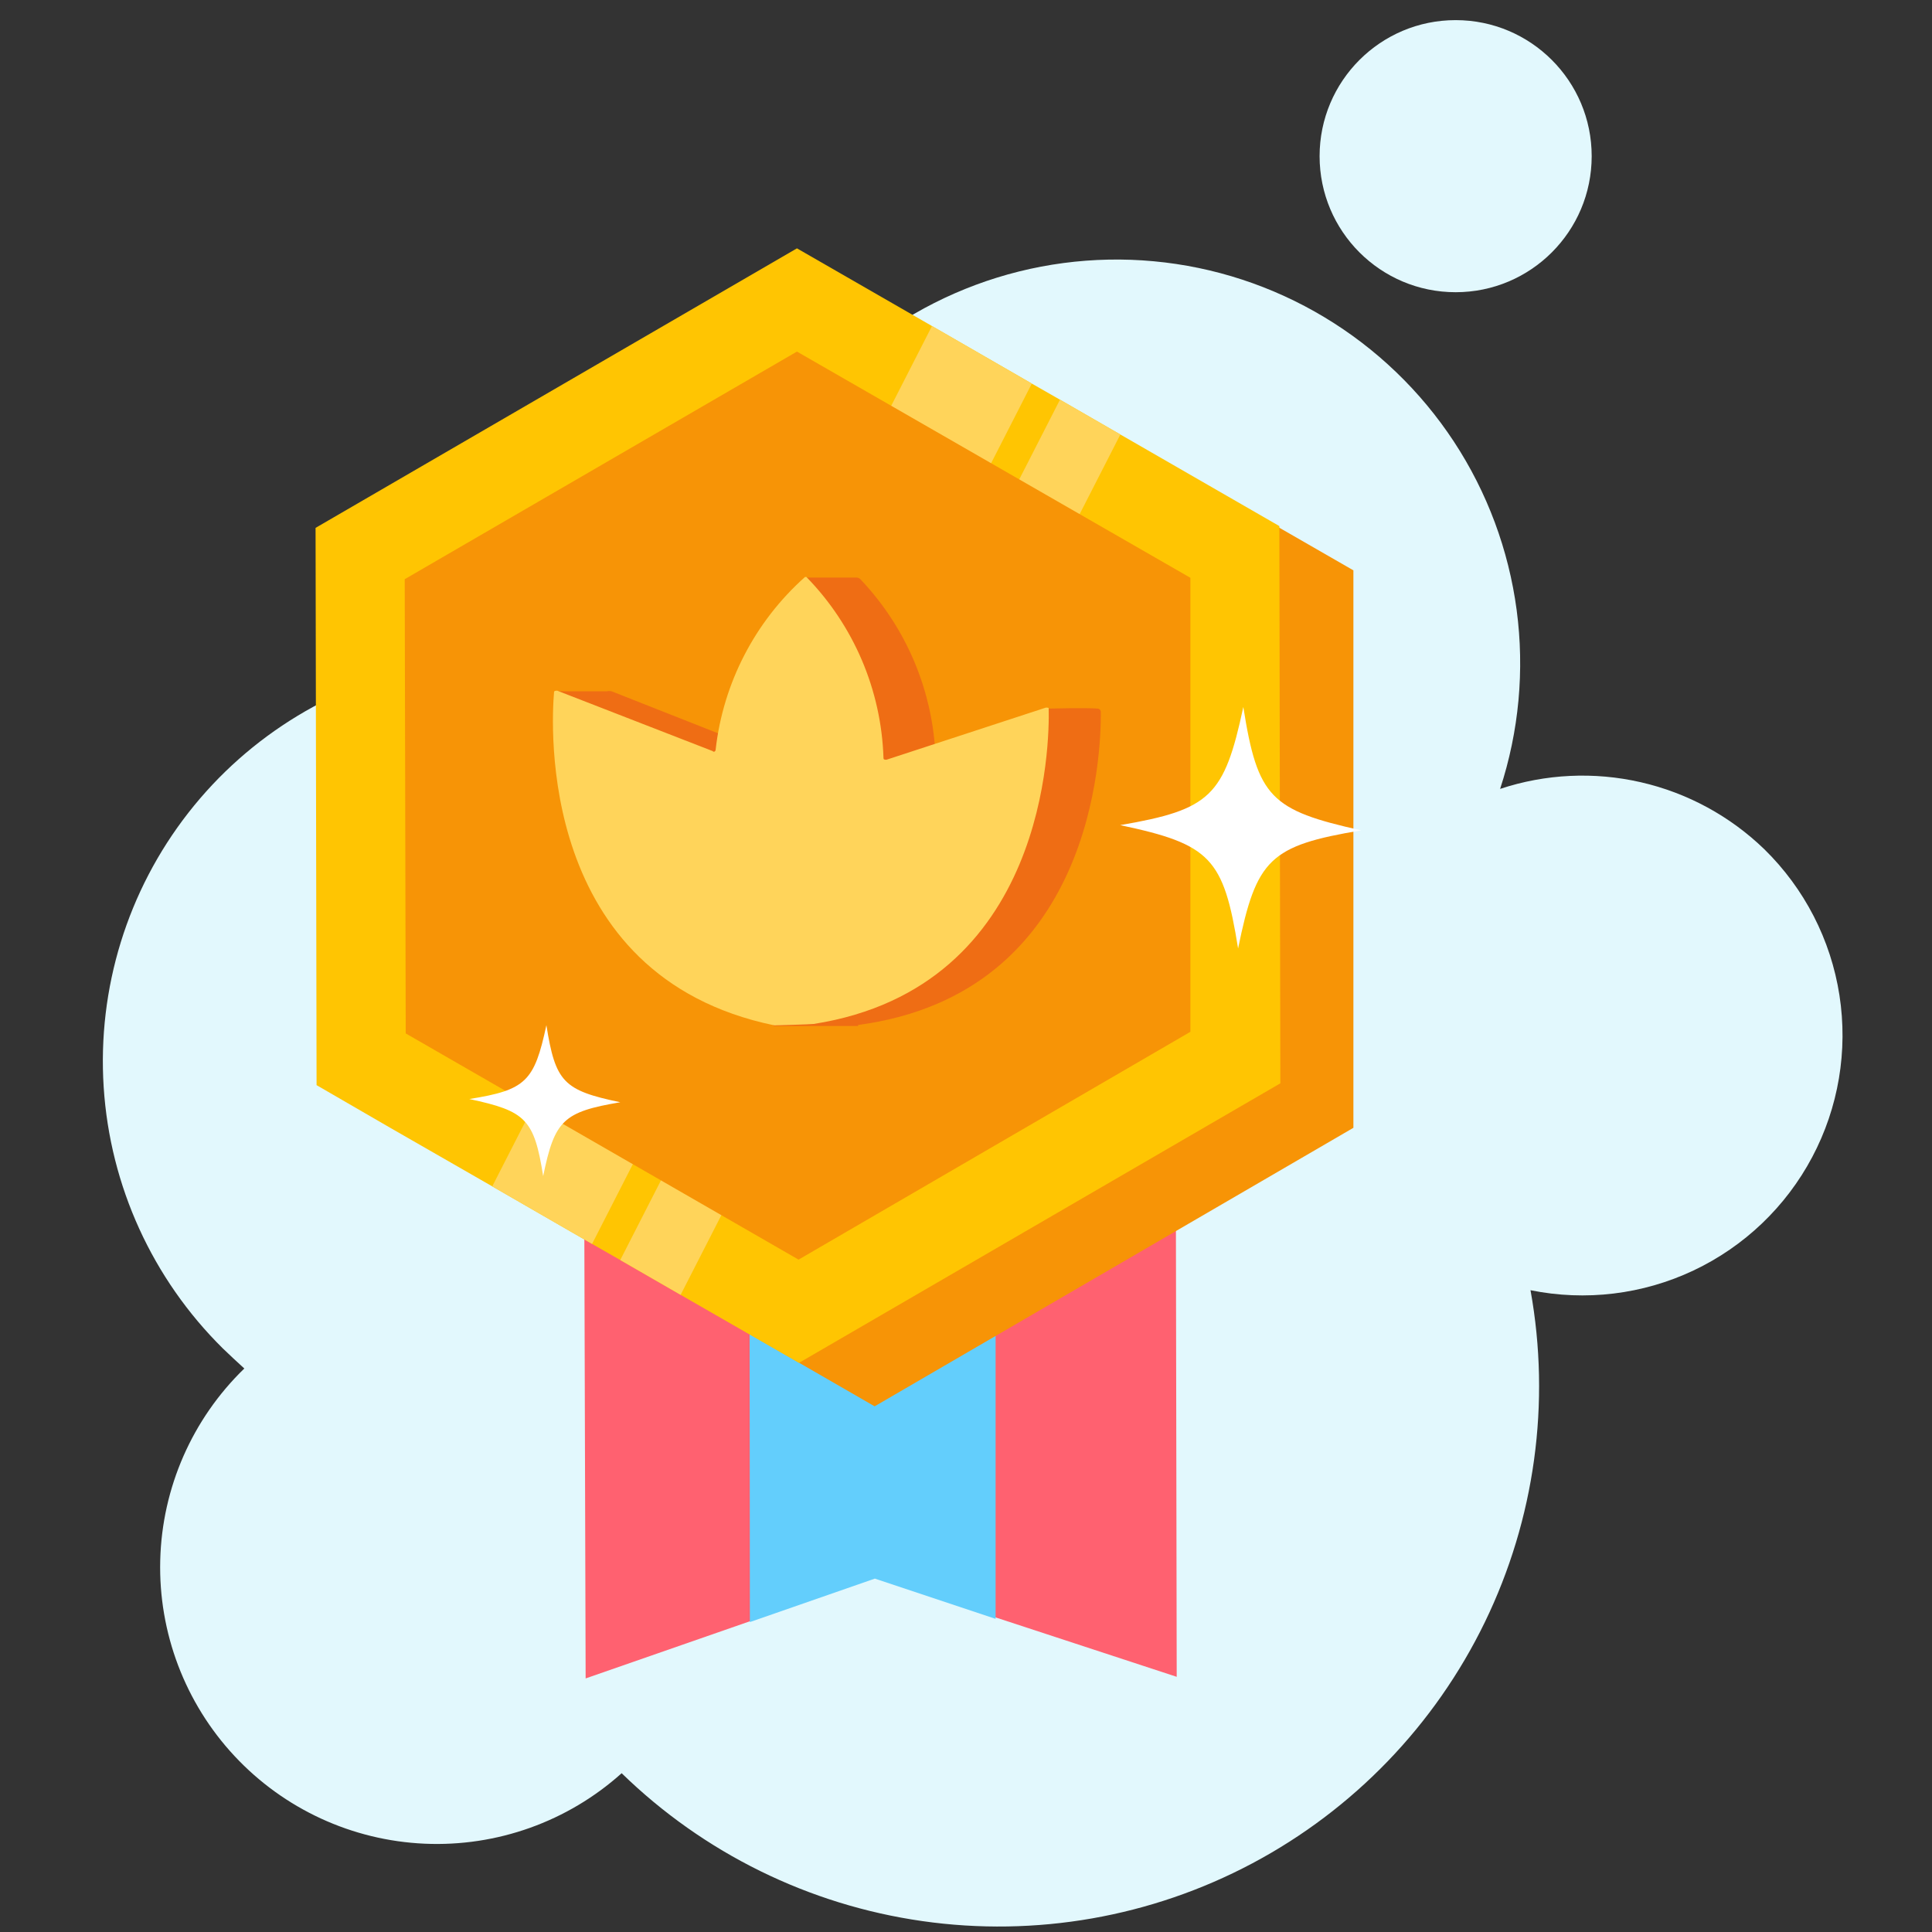 <svg width="96" height="96" viewBox="0 0 96 96" fill="none" xmlns="http://www.w3.org/2000/svg">
<rect x="0" y="0" width="96" height="96" fill="#333333" stroke="none"/>
<path d="M87.67 42.2C85.964 40.549 83.839 39.396 81.524 38.867C79.21 38.338 76.794 38.453 74.54 39.2C75.478 36.337 75.759 33.299 75.362 30.312C74.964 27.325 73.9 24.466 72.246 21.947C70.592 19.429 68.392 17.315 65.81 15.763C63.227 14.21 60.328 13.26 57.328 12.982C54.328 12.704 51.303 13.105 48.48 14.156C45.656 15.207 43.105 16.881 41.017 19.053C38.928 21.225 37.356 23.84 36.417 26.702C35.477 29.565 35.195 32.603 35.59 35.59C31.39 33.036 26.397 32.114 21.561 32.999C16.726 33.883 12.383 36.513 9.358 40.388C6.333 44.263 4.836 49.114 5.152 54.02C5.467 58.925 7.574 63.545 11.07 67C11.42 67.34 11.78 67.67 12.14 68C9.554 70.506 8.053 73.926 7.962 77.526C7.87 81.126 9.195 84.619 11.65 87.253C14.106 89.887 17.497 91.452 21.095 91.612C24.693 91.773 28.21 90.515 30.89 88.11C34.965 92.08 40.197 94.654 45.829 95.458C51.461 96.263 57.203 95.258 62.228 92.588C67.252 89.918 71.298 85.721 73.782 80.603C76.266 75.484 77.061 69.709 76.05 64.11C78.785 64.665 81.625 64.322 84.148 63.13C86.671 61.938 88.74 59.962 90.047 57.497C91.355 55.032 91.829 52.211 91.401 49.453C90.973 46.697 89.664 44.152 87.67 42.2Z" fill="#E2F8FD"/>
<path d="M72.33 14.52C76.064 14.52 79.09 11.493 79.09 7.76C79.09 4.027 76.064 1 72.33 1C68.597 1 65.57 4.027 65.57 7.76C65.57 11.493 68.597 14.52 72.33 14.52Z" fill="#E2F8FD"/>
<path d="M29.1 83.4L43.47 78.4L58.47 83.32L58.41 49.32L29 49.36L29.1 83.4Z" fill="#FF6170"/>
<path d="M37.261 80.6L43.471 78.44L49.471 80.44V44.2L37.23 44.64L37.261 80.6Z" fill="#63CEFC"/>
<path d="M67.25 28.34V56.04L43.46 69.88L19.4 56V28.4L43.28 14.55L67.25 28.34Z" fill="#F79406"/>
<path d="M63.62 53.83L39.7 67.72L33.82 64.34L30.82 62.61L29.42 61.81L24.46 58.95L19.39 56.04L15.73 53.92L15.68 26.23L39.6 12.34L46.31 16.2L51.27 19.06L52.67 19.86L55.67 21.59L63.57 26.14L63.62 53.83Z" fill="#FFC502"/>
<path d="M51.27 19.06L29.42 61.81L24.46 58.95L46.31 16.2L51.27 19.06Z" fill="#FFD45A"/>
<path d="M55.67 21.59L33.82 64.34L30.82 62.61L52.67 19.86L55.67 21.59Z" fill="#FFD45A"/>
<path d="M59.15 28.71V51.27L39.68 62.59L20.16 51.35L20.11 28.78L39.6 17.47L59.15 28.71Z" fill="#F79406"/>
<path d="M55.66 41C60.15 41.95 60.8 42.63 61.52 47.13C62.43 42.67 63.1 42.02 67.64 41.26C63.14 40.26 62.49 39.63 61.78 35.13C60.83 39.56 60.15 40.23 55.66 41Z" fill="white"/>
<path d="M23.32 54.61C26.13 55.21 26.54 55.61 26.99 58.44C27.56 55.66 27.99 55.25 30.82 54.77C28 54.18 27.6 53.77 27.15 50.94C26.55 53.74 26.13 54.16 23.32 54.61Z" fill="white"/>
<path d="M42.64 50.93C54.36 49.36 54.71 37.44 54.7 35.38C54.7 35.338 54.685 35.297 54.657 35.266C54.63 35.235 54.591 35.215 54.55 35.21C53.99 35.16 52.08 35.21 52.08 35.21L46.63 37.79C46.56 37.79 46.48 37.79 46.49 37.71C46.381 34.375 45.05 31.197 42.75 28.78C42.721 28.751 42.687 28.728 42.649 28.715C42.611 28.701 42.57 28.696 42.53 28.7C42.07 28.7 40.45 28.7 40.07 28.7C39.07 31.467 38.425 34.35 38.15 37.28C38.15 37.35 38.06 37.43 37.99 37.35L30.39 34.35C30.307 34.334 30.222 34.334 30.14 34.35C29.68 34.35 28.14 34.35 27.68 34.35C27.68 34.71 37.07 48.9 38.45 50.98C41.4 50.98 42.64 50.98 42.64 50.98V50.93Z" fill="#EF6D14"/>
<path d="M40.43 50.88C52.08 49.05 52.14 36.81 52.11 35.24C52.11 35.17 52.11 35.16 51.97 35.16L44.05 37.75C43.97 37.75 43.9 37.75 43.9 37.67C43.794 34.297 42.427 31.086 40.07 28.67H40C37.514 30.886 35.933 33.941 35.56 37.25C35.56 37.32 35.48 37.4 35.41 37.32L27.69 34.32C27.61 34.32 27.54 34.32 27.53 34.39C27.4 35.96 26.67 48.51 38.48 50.95C38.48 50.95 40.31 50.9 40.43 50.88Z" fill="#FFD45A"/>
</svg>
